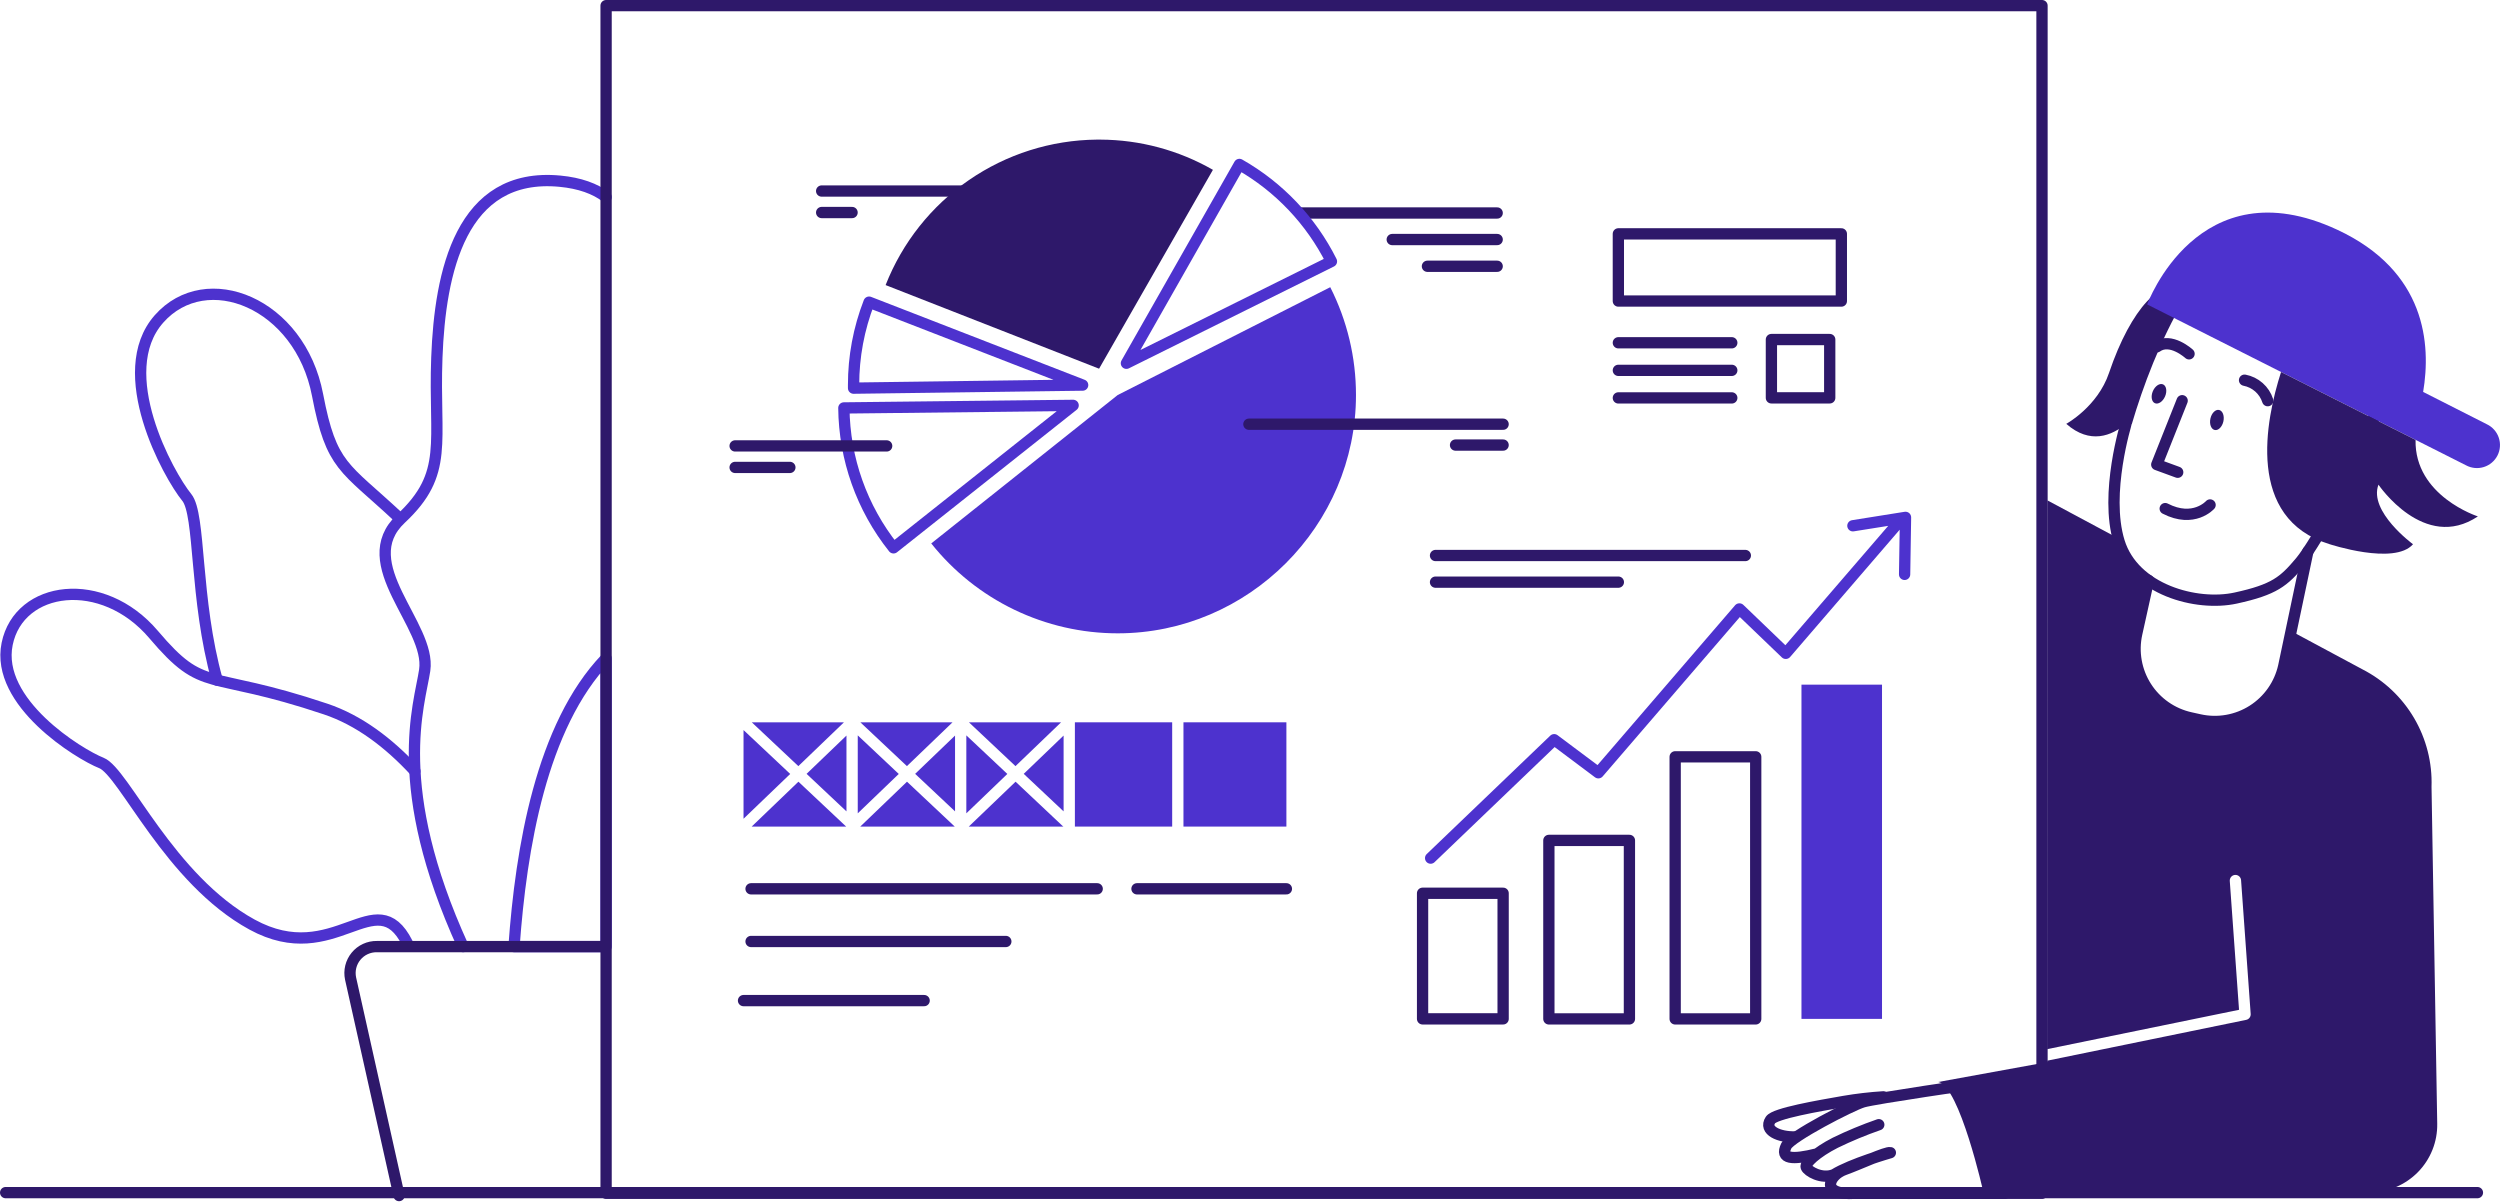 <svg width="1329" height="639" viewBox="0 0 1329 639" fill="none" xmlns="http://www.w3.org/2000/svg">
<path d="M211.67 274.79C183 248 176.18 248.43 168.82 210C159.43 160.92 109.62 141.1 84.51 169.56C59.4 198.02 89.59 252.56 99.29 264.43C106.7 273.52 103.36 318.36 115.47 361.63" stroke="#4D32CE " stroke-width="6" stroke-linecap="round" stroke-linejoin="round"/>
<path d="M220.56 409.91C206.56 394.78 190.74 382.84 173.06 376.91C109.15 355.47 108.84 369.34 81.65 337.31C54.46 305.28 10.15 311.2 3.8 342.31C-2.55 373.42 41.95 400.87 53.92 405.6C65.89 410.33 90 467.44 134 491.51C178 515.58 199.77 468.22 216.51 501.29" stroke="#4D32CE " stroke-width="6" stroke-linecap="round" stroke-linejoin="round"/>
<path d="M322.2 104.74C316.31 100.3 308.28 97.33 297.65 96.32C244.84 91.32 233.94 144.76 232.23 190.04C230.52 235.32 238.95 251.59 213.17 275.69C187.39 299.79 229.34 332.4 225.77 356.29C223 374.93 207.3 418 246.19 503.21" stroke="#4D32CE " stroke-width="6" stroke-linecap="round" stroke-linejoin="round"/>
<path d="M322.2 503.21V349.94C287.72 385.93 277 451 273.25 503.21H322.2Z" stroke="#4D32CE " stroke-width="6" stroke-linecap="round" stroke-linejoin="round"/>
<path d="M321.29 503.21H200.37C198.254 503.174 196.156 503.616 194.234 504.503C192.313 505.39 190.616 506.7 189.27 508.334C187.924 509.968 186.965 511.884 186.463 513.94C185.961 515.997 185.929 518.14 186.37 520.21L212.14 635.56" stroke="#2E186A" stroke-width="6" stroke-linecap="round" stroke-linejoin="round"/>
<path d="M1085.53 3H322.2V634.36H1085.53V3Z" stroke="#2E186A" stroke-width="6" stroke-linecap="round" stroke-linejoin="round"/>
<path d="M799.06 474.86H756.24V541.63H799.06V474.86Z" stroke="#2E186A" stroke-width="6" stroke-linecap="round" stroke-linejoin="round"/>
<path d="M866.2 446.76H823.38V541.64H866.2V446.76Z" stroke="#2E186A" stroke-width="6" stroke-linecap="round" stroke-linejoin="round"/>
<path d="M933.339 402.33H890.52V541.64H933.339V402.33Z" stroke="#2E186A" stroke-width="6" stroke-linecap="round" stroke-linejoin="round"/>
<path d="M1000.48 363.96H957.66V541.64H1000.48V363.96Z" fill="#4D32CE "/>
<path d="M1014.94 272.77C1014.61 272.485 1014.22 272.275 1013.8 272.154C1013.38 272.033 1012.93 272.005 1012.5 272.07L984.5 276.54C984.111 276.606 983.739 276.747 983.405 276.957C983.071 277.166 982.782 277.439 982.553 277.761C982.325 278.082 982.162 278.445 982.074 278.829C981.986 279.213 981.974 279.611 982.04 280C982.106 280.389 982.247 280.761 982.456 281.095C982.666 281.429 982.939 281.718 983.26 281.947C983.582 282.175 983.945 282.338 984.329 282.426C984.713 282.514 985.111 282.526 985.5 282.46L1003.77 279.55L949.1 343L926.76 321.55C926.466 321.268 926.117 321.049 925.735 320.907C925.354 320.764 924.947 320.7 924.54 320.72C924.136 320.735 923.739 320.831 923.373 321.002C923.007 321.174 922.679 321.418 922.41 321.72L849.24 406.72L828 390.83C827.43 390.403 826.727 390.193 826.016 390.237C825.305 390.281 824.633 390.576 824.12 391.07L758.39 454.07C757.841 454.626 757.532 455.374 757.526 456.155C757.52 456.936 757.82 457.689 758.36 458.252C758.9 458.816 759.639 459.147 760.42 459.175C761.2 459.202 761.961 458.924 762.54 458.4L826.44 397.14L847.89 413.21C848.498 413.666 849.256 413.874 850.012 413.792C850.767 413.71 851.463 413.345 851.96 412.77L924.89 328.03L947.23 349.48C947.524 349.762 947.873 349.981 948.254 350.124C948.636 350.266 949.043 350.33 949.45 350.31C949.854 350.296 950.251 350.199 950.617 350.028C950.983 349.856 951.31 349.612 951.58 349.31L1009.87 281.59L1009.49 305.29C1009.48 305.688 1009.56 306.084 1009.7 306.453C1009.85 306.823 1010.07 307.16 1010.35 307.444C1010.63 307.728 1010.96 307.953 1011.33 308.107C1011.7 308.261 1012.09 308.34 1012.49 308.34C1013.28 308.34 1014.03 308.031 1014.59 307.479C1015.15 306.927 1015.48 306.177 1015.49 305.39L1015.97 275.1C1015.98 274.66 1015.89 274.223 1015.71 273.82C1015.54 273.418 1015.27 273.059 1014.94 272.77V272.77Z" fill="#4D32CE "/>
<path d="M399.26 472.49H583.27" stroke="#2E186A" stroke-width="6" stroke-linecap="round" stroke-linejoin="round"/>
<path d="M399.26 500.49H534.7" stroke="#2E186A" stroke-width="6" stroke-linecap="round" stroke-linejoin="round"/>
<path d="M395.26 531.92H491.27" stroke="#2E186A" stroke-width="6" stroke-linecap="round" stroke-linejoin="round"/>
<path d="M604.42 472.49H683.85" stroke="#2E186A" stroke-width="6" stroke-linecap="round" stroke-linejoin="round"/>
<path d="M486.49 411.38L507.7 431.33V391.02L486.49 411.38Z" fill="#4D32CE "/>
<path d="M455.979 432.37L477.78 411.43L455.979 390.92V432.37Z" fill="#4D32CE "/>
<path d="M564.08 383.98H515.08L539.83 407.27L564.08 383.98Z" fill="#4D32CE "/>
<path d="M482.16 415.55L457.31 439.41H507.54L482.16 415.55Z" fill="#4D32CE "/>
<path d="M513.7 432.37L535.5 411.43L513.7 390.92V432.37Z" fill="#4D32CE "/>
<path d="M395.26 388.1V435.25L420.07 411.43L395.26 388.1Z" fill="#4D32CE "/>
<path d="M424.44 415.55L399.59 439.41H449.82L424.44 415.55Z" fill="#4D32CE "/>
<path d="M448.65 383.98H399.64L424.4 407.27L448.65 383.98Z" fill="#4D32CE "/>
<path d="M565.41 431.33V391.02L544.21 411.38L565.41 431.33Z" fill="#4D32CE "/>
<path d="M428.78 411.38L449.98 431.33V391.02L428.78 411.38Z" fill="#4D32CE "/>
<path d="M539.88 415.55L515 439.41H565.22L539.88 415.55Z" fill="#4D32CE "/>
<path d="M506.37 383.98H457.36L482.12 407.27L506.37 383.98Z" fill="#4D32CE "/>
<path d="M623.13 383.98H571.41V439.41H623.13V383.98Z" fill="#4D32CE "/>
<path d="M683.85 383.98H629.13V439.41H683.85V383.98Z" fill="#4D32CE "/>
<path d="M565.25 439.41L565.43 439.54C565.43 439.54 565.43 439.46 565.43 439.41H565.25Z" fill="#4D32CE "/>
<path d="M972.68 180.5H941.68V211.5H972.68V180.5Z" stroke="#2E186A" stroke-width="6" stroke-linecap="round" stroke-linejoin="round"/>
<path d="M978.86 124.32H860.32V160.04H978.86V124.32Z" stroke="#2E186A" stroke-width="6" stroke-linecap="round" stroke-linejoin="round"/>
<path d="M860.32 211.53H920.62" stroke="#2E186A" stroke-width="6" stroke-linecap="round" stroke-linejoin="round"/>
<path d="M860.32 196.88H920.62" stroke="#2E186A" stroke-width="6" stroke-linecap="round" stroke-linejoin="round"/>
<path d="M860.32 182.22H920.62" stroke="#2E186A" stroke-width="6" stroke-linecap="round" stroke-linejoin="round"/>
<path d="M763.12 295.31H927.82" stroke="#2E186A" stroke-width="6" stroke-linecap="round" stroke-linejoin="round"/>
<path d="M763.12 309.47H860.32" stroke="#2E186A" stroke-width="6" stroke-linecap="round" stroke-linejoin="round"/>
<path d="M594.159 210L707.159 152.67C716.165 170.438 720.852 190.08 720.839 210C720.839 279.49 663.659 336.68 594.159 336.68C575.11 336.674 556.307 332.374 539.148 324.1C521.989 315.826 506.916 303.791 495.049 288.89L594.159 210Z" fill="#4D32CE "/>
<path d="M691.26 113.23H795.9" stroke="#2E186A" stroke-width="6" stroke-linecap="round" stroke-linejoin="round"/>
<path d="M795.899 127.34H740.109" stroke="#2E186A" stroke-width="6" stroke-linecap="round" stroke-linejoin="round"/>
<path d="M795.899 141.55H758.819" stroke="#2E186A" stroke-width="6" stroke-linecap="round" stroke-linejoin="round"/>
<path d="M663.91 225.51H799.05" stroke="#2E186A" stroke-width="6" stroke-linecap="round" stroke-linejoin="round"/>
<path d="M799.05 236.6H773.76" stroke="#2E186A" stroke-width="6" stroke-linecap="round" stroke-linejoin="round"/>
<path d="M517.35 101.55H436.79" stroke="#2E186A" stroke-width="6" stroke-linecap="round" stroke-linejoin="round"/>
<path d="M436.79 112.98H452.96" stroke="#2E186A" stroke-width="6" stroke-linecap="round" stroke-linejoin="round"/>
<path d="M475 291.23L570.48 215.5L448.6 216.86C448.86 243.9 458.152 270.078 475 291.23V291.23Z" stroke="#4D32CE " stroke-width="6" stroke-linecap="round" stroke-linejoin="round"/>
<path d="M461.999 160.62C456.536 174.677 453.742 189.629 453.759 204.71C453.759 205.25 453.759 205.79 453.759 206.34L575.539 204.71L461.999 160.62Z" stroke="#4D32CE " stroke-width="6" stroke-linecap="round" stroke-linejoin="round"/>
<path d="M658.869 87.42L598.799 193.11L707.799 138.97C696.95 117.323 679.921 99.383 658.869 87.42V87.42Z" stroke="#4D32CE " stroke-width="6" stroke-linecap="round" stroke-linejoin="round"/>
<path d="M644.79 90.28C626.586 79.84 605.984 74.306 585 74.22H583C558.72 74.464 535.067 81.956 515.075 95.734C495.082 109.512 479.661 128.948 470.79 151.55L584.27 196L644.79 90.28Z" fill="#2E186A"/>
<path d="M471.35 237.05H390.79" stroke="#2E186A" stroke-width="6" stroke-linecap="round" stroke-linejoin="round"/>
<path d="M390.79 248.48H419.9" stroke="#2E186A" stroke-width="6" stroke-linecap="round" stroke-linejoin="round"/>
<path d="M1001.18 583.08C994.142 583.527 987.132 584.345 980.18 585.53C966.58 587.91 943.47 591.87 941.18 595.38C937.5 600.95 945.73 604.66 954.51 604.38" stroke="#2E186A" stroke-width="6" stroke-linecap="round" stroke-linejoin="round"/>
<path d="M965.93 613.4C952.57 616.74 946.17 616.12 949.61 609.11C951.99 604.26 984.14 587.63 990.44 585.76C996.74 583.89 1051.7 575.96 1051.7 575.96L1065.79 634.36H986.2C966.94 635.59 972.49 624.65 980.36 621.82C988.23 618.99 1002.75 612.21 1004.92 612.76C1004.92 612.76 984.18 618.68 974.92 624.45C968.34 627.09 960.92 622.52 960.18 620.45C959.44 618.38 965.53 612.64 975.61 607.5C983.13 603.842 990.86 600.633 998.76 597.89" stroke="#2E186A" stroke-width="6" stroke-linecap="round" stroke-linejoin="round"/>
<path d="M1292.6 418.26C1293.04 405.442 1289.82 392.763 1283.32 381.708C1276.82 370.652 1267.31 361.676 1255.89 355.83L1218.14 335.57L1214 354.14C1211.84 363.853 1205.92 372.313 1197.53 377.659C1189.14 383.005 1178.96 384.801 1169.25 382.65L1164.38 381.57C1154.67 379.418 1146.2 373.496 1140.85 365.106C1135.51 356.716 1133.71 346.545 1135.86 336.83L1142.13 308.54C1134.94 303.54 1129.21 296.71 1126.49 287.89C1126.31 287.32 1126.16 286.73 1126 286.14L1088.41 266L1088.27 557.73L1190.27 536.81L1185.35 468.32C1185.32 467.926 1185.37 467.53 1185.5 467.156C1185.62 466.781 1185.82 466.434 1186.08 466.136C1186.33 465.837 1186.65 465.592 1187 465.416C1187.36 465.239 1187.74 465.133 1188.13 465.105C1188.53 465.077 1188.92 465.126 1189.3 465.251C1189.67 465.376 1190.02 465.573 1190.32 465.832C1190.62 466.09 1190.86 466.405 1191.04 466.758C1191.22 467.111 1191.32 467.496 1191.35 467.89L1196.46 539.01C1196.51 539.736 1196.3 540.455 1195.86 541.034C1195.42 541.614 1194.78 542.014 1194.07 542.16L1088.31 563.86V564.63L1030.39 575.18C1041.75 577.34 1054.39 633.84 1054.39 633.84H1259.77C1264.53 633.841 1269.24 632.894 1273.63 631.055C1278.02 629.216 1282 626.522 1285.34 623.129C1288.68 619.736 1291.3 615.713 1293.07 611.294C1294.84 606.875 1295.71 602.149 1295.63 597.39L1292.6 418.26Z" fill="#2E186A"/>
<path d="M1226.87 293.14L1214.03 354.14C1211.87 363.853 1205.95 372.313 1197.56 377.659C1189.17 383.005 1178.99 384.801 1169.28 382.65L1164.41 381.57C1154.7 379.418 1146.23 373.496 1140.89 365.106C1135.54 356.716 1133.74 346.545 1135.89 336.83L1142.16 308.54" stroke="#2E186A" stroke-width="6" stroke-linecap="round" stroke-linejoin="round"/>
<path d="M1255 244C1255 244 1287 181.7 1224.26 148.4C1218.42 145.29 1178.05 124.89 1158.67 157.55C1145.67 179.37 1136.3 204.55 1130.38 224.63C1130.38 224.74 1118.62 262.3 1126.52 287.94C1134.42 313.58 1167.76 322.45 1188.44 317.94C1209.12 313.43 1214.05 309.16 1222.9 298.64C1231.75 288.12 1254.9 244.12 1254.9 244.12L1255 244Z" stroke="#2E186A" stroke-width="6" stroke-linecap="round" stroke-linejoin="round"/>
<path d="M1130.38 224.58C1136.3 204.58 1145.72 179.32 1158.67 157.5C1159.27 156.5 1159.88 155.5 1160.52 154.63C1149.97 146.42 1132.93 163.38 1121.16 198.23C1115.08 216.23 1098.42 225.32 1098.42 225.32C1111.14 236.46 1122.6 231.62 1130.16 225.32C1130.29 224.85 1130.37 224.59 1130.38 224.58Z" fill="#2E186A"/>
<path d="M1160.03 213.02L1146.53 246.97L1157.67 251.05" stroke="#2E186A" stroke-width="6" stroke-linecap="round" stroke-linejoin="round"/>
<path d="M1150.95 210.73C1152.14 207.964 1151.65 205.098 1149.86 204.329C1148.06 203.561 1145.65 205.18 1144.46 207.946C1143.28 210.712 1143.77 213.578 1145.56 214.347C1147.35 215.115 1149.76 213.496 1150.95 210.73Z" fill="#2E186A"/>
<path d="M1181.95 224.02C1182.6 221.081 1181.58 218.357 1179.68 217.937C1177.78 217.517 1175.71 219.559 1175.06 222.498C1174.41 225.437 1175.43 228.16 1177.33 228.581C1179.23 229.001 1181.3 226.959 1181.95 224.02Z" fill="#2E186A"/>
<path d="M1205.52 213C1204.63 210.248 1203.02 207.786 1200.85 205.871C1198.68 203.955 1196.04 202.657 1193.2 202.11" stroke="#2E186A" stroke-width="6" stroke-linecap="round" stroke-linejoin="round"/>
<path d="M1163.7 188.09C1163.7 188.09 1153.89 179.09 1146.53 184.39" stroke="#2E186A" stroke-width="6" stroke-linecap="round" stroke-linejoin="round"/>
<path d="M1322 225.53L1288.14 208.35C1292.39 183.11 1289.78 144.1 1242.44 122.11C1168.44 87.74 1141.44 161.83 1141.44 161.83L1310.94 247.36C1312.38 248.136 1313.96 248.616 1315.58 248.772C1317.21 248.928 1318.85 248.756 1320.41 248.268C1321.97 247.779 1323.42 246.984 1324.66 245.928C1325.91 244.872 1326.93 243.577 1327.67 242.119C1328.41 240.662 1328.85 239.071 1328.96 237.441C1329.08 235.811 1328.86 234.175 1328.33 232.629C1327.81 231.083 1326.97 229.658 1325.88 228.439C1324.8 227.22 1323.48 226.231 1322 225.53V225.53Z" fill="#4D32CE "/>
<path d="M1174.88 268.44C1174.88 268.44 1166.24 278.23 1151.02 270.38" stroke="#2E186A" stroke-width="6" stroke-linecap="round" stroke-linejoin="round"/>
<path d="M1284.11 233.85L1212.61 197.76C1204.31 223.62 1193.89 275.6 1238.19 289.22C1238.19 289.22 1272.81 300.7 1282.76 289.32C1282.76 289.32 1259 271.89 1264.39 257.65C1264.39 257.65 1288.72 293.65 1317.24 274.52C1317.24 274.52 1283.48 263.7 1284.11 233.85Z" fill="#2E186A"/>
<path d="M3 634L1317 634" stroke="#2E186A" stroke-width="6" stroke-linecap="round" stroke-linejoin="round"/>
</svg>
